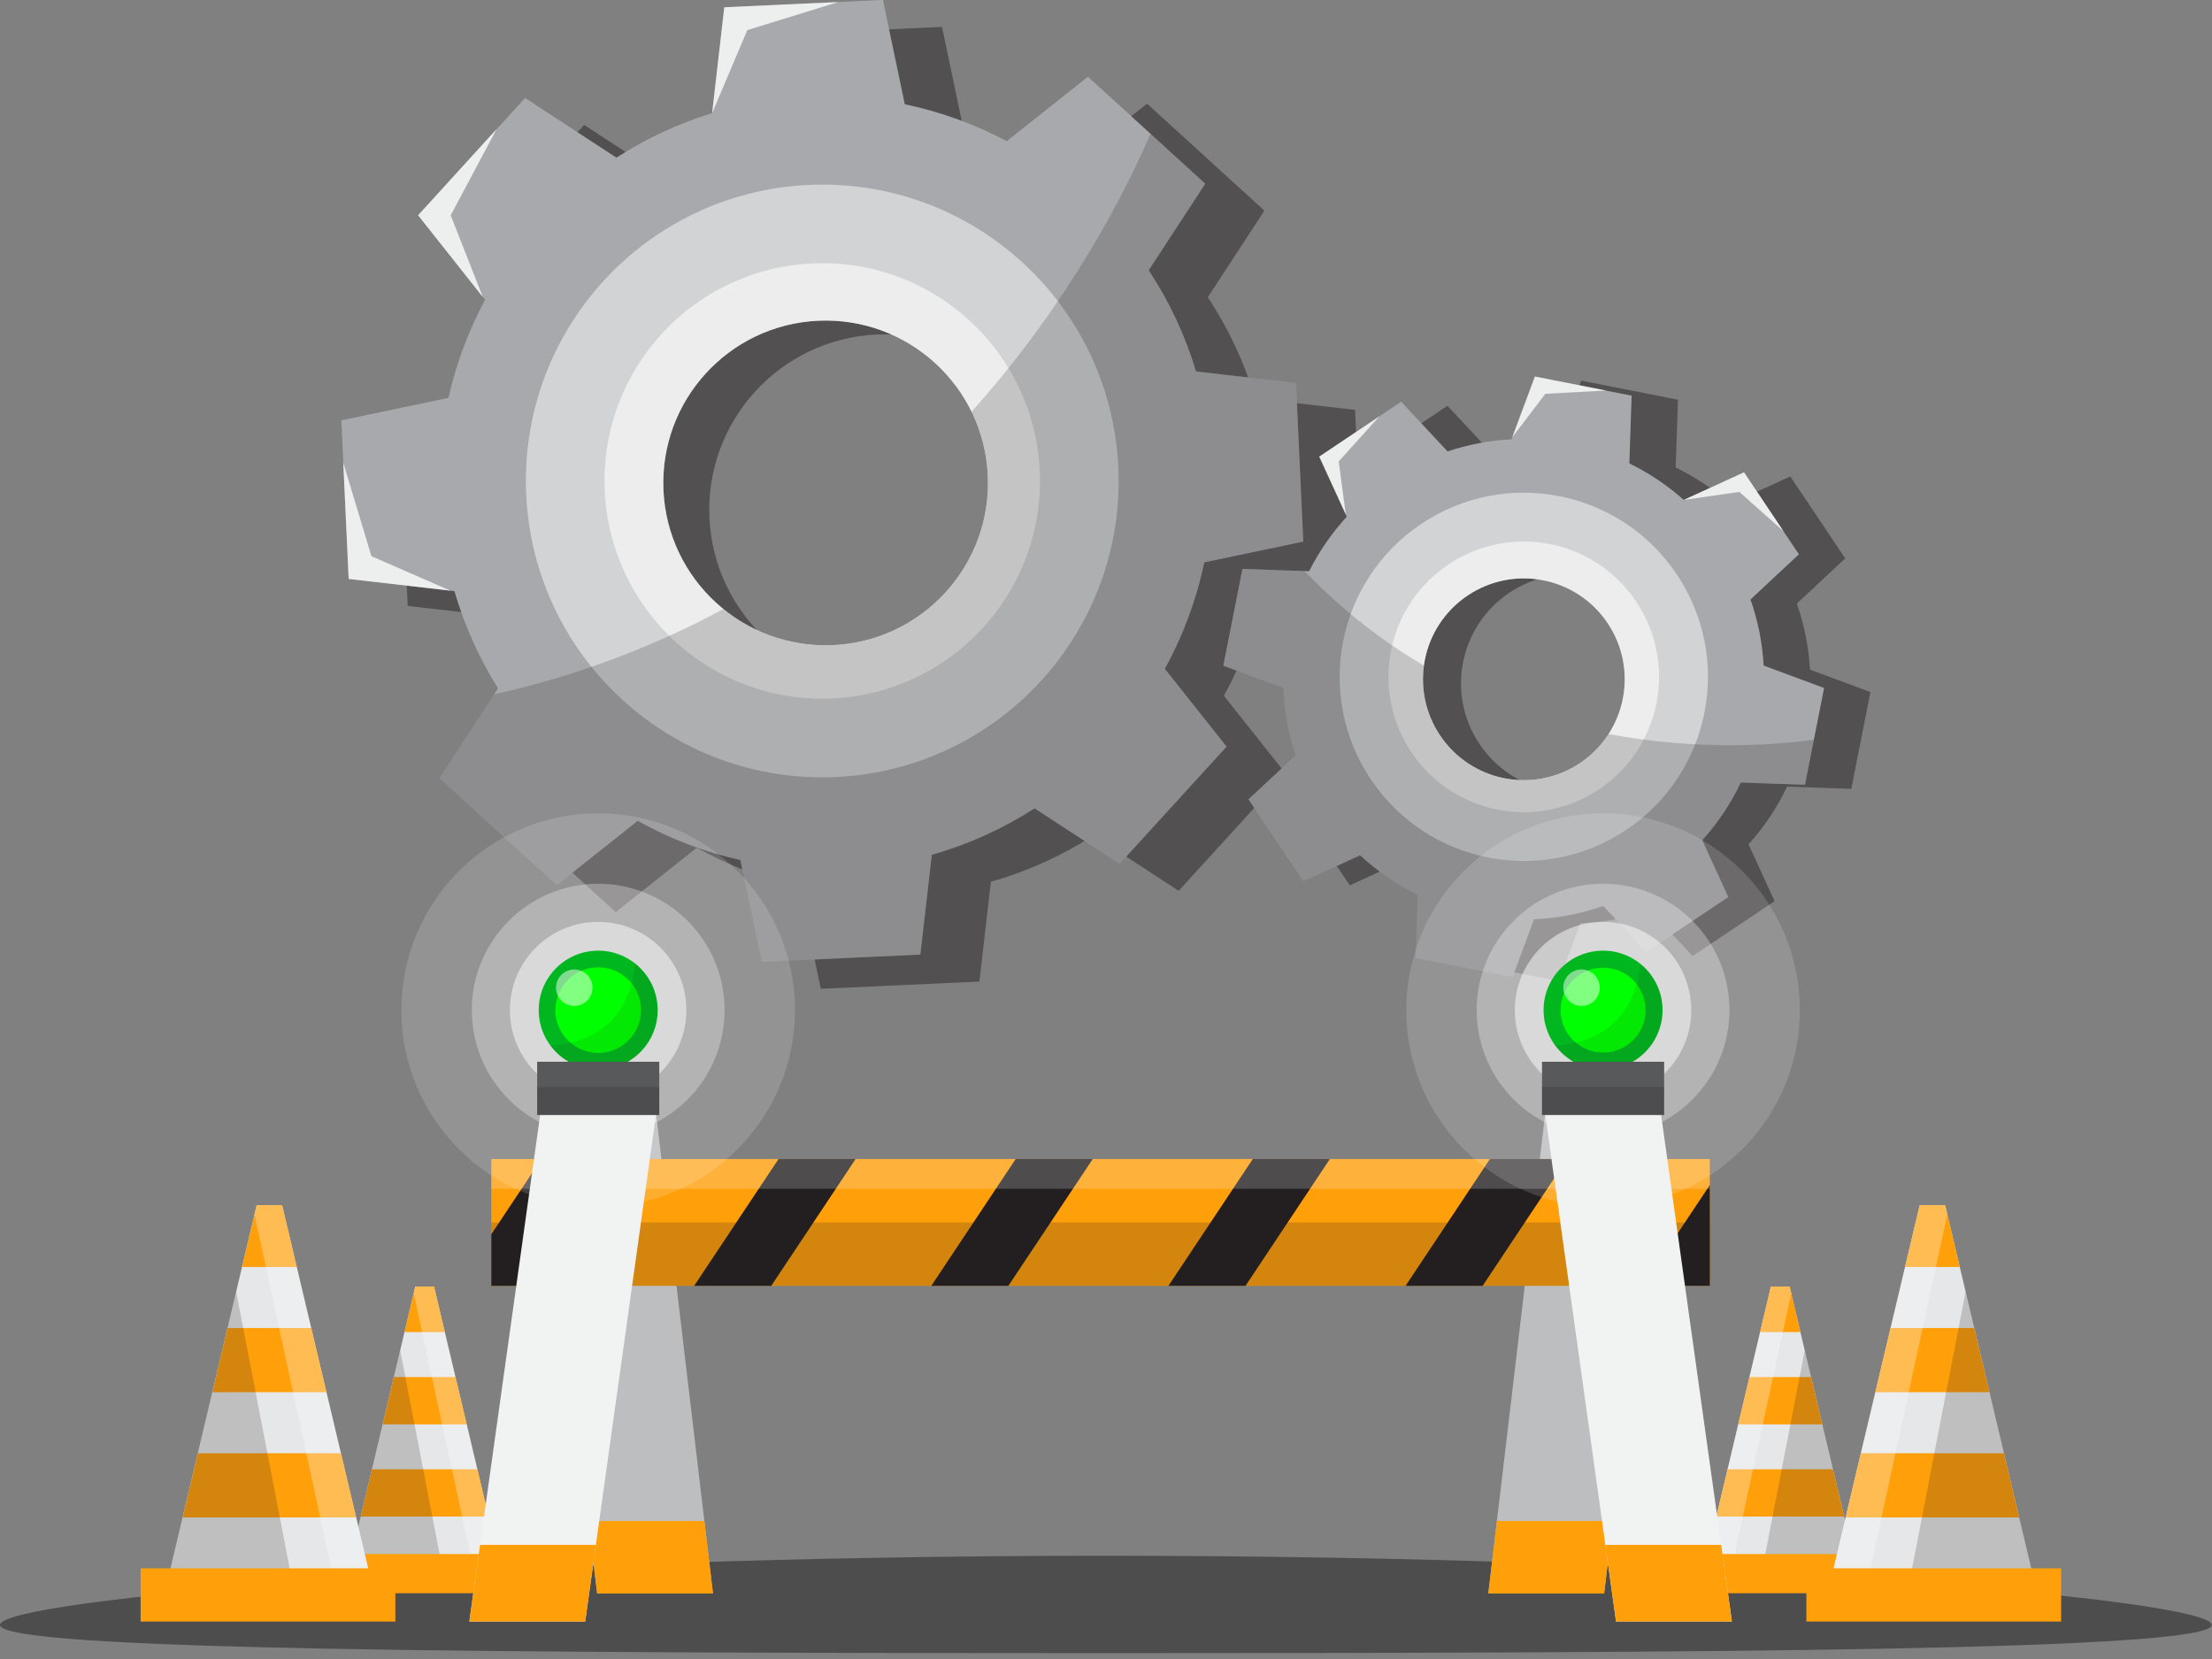 <svg width="320" height="240" viewBox="0 0 320 240" fill="none" xmlns="http://www.w3.org/2000/svg">
<rect x="0" y="0" width="320" height="240" fill="#808080" stroke="none"/>
<g clip-path="url(#clip0_3959_122479)">
<g opacity="0.5">
<path d="M197.091 82.247L196.036 59.302L181.578 57.636C180 52.378 177.673 47.462 174.727 42.996L182.909 30.473L165.942 14.996L154.196 24.32C149.607 21.884 144.655 20.065 139.44 18.982L136.276 3.891L113.331 4.945L111.571 20.262C106.618 21.782 101.971 23.964 97.724 26.705L84.509 18.073L69.033 35.04L78.727 47.258C76.342 51.68 74.546 56.444 73.418 61.462L57.927 64.705L58.982 87.651L74.284 89.411C75.746 94.436 77.884 99.164 80.596 103.476L72.102 116.473L89.069 131.949L100.8 122.64C105.396 125.2 110.393 127.134 115.651 128.32L118.742 143.047L141.687 141.993L143.345 127.556C148.684 126.044 153.673 123.76 158.211 120.836L170.509 128.873L185.985 111.905L177.055 100.654C179.673 95.891 181.615 90.705 182.756 85.251L197.091 82.247ZM102.633 74.931C101.985 60.924 112.822 49.04 126.829 48.393C140.836 47.745 152.72 58.582 153.367 72.589C154.015 86.596 143.178 98.48 129.171 99.127C115.164 99.775 103.28 88.938 102.633 74.931Z" fill="#231F20"/>
</g>
<g opacity="0.5">
<path d="M244.865 138.305L256.72 130.364L252.953 122.145C255.236 119.614 257.105 116.8 258.531 113.796L267.818 114.116L270.582 100.116L261.84 96.873C261.658 93.651 261.033 90.436 259.935 87.316L266.938 80.778L258.996 68.924L250.284 72.916C247.884 70.771 245.229 69.004 242.407 67.629L242.742 57.825L228.742 55.062L225.367 64.145C222.247 64.298 219.135 64.88 216.109 65.891L209.396 58.705L197.542 66.647L201.527 75.345C199.331 77.738 197.505 80.393 196.087 83.229L186.444 82.894L183.68 96.894L192.4 100.131C192.516 103.404 193.098 106.676 194.16 109.847L187.324 116.225L195.265 128.08L203.476 124.313C206 126.662 208.822 128.582 211.833 130.058L211.52 139.178L225.52 141.942L228.625 133.571C232 133.433 235.382 132.8 238.655 131.644L244.858 138.298L244.865 138.305ZM218.356 85.745C225.593 80.894 235.396 82.829 240.247 90.065C245.098 97.302 243.164 107.105 235.92 111.956C228.684 116.807 218.887 114.873 214.029 107.636C209.178 100.4 211.113 90.596 218.349 85.745H218.356Z" fill="#231F20"/>
</g>
<path d="M188.538 78.349L187.484 55.404L173.025 53.738C171.447 48.48 169.12 43.564 166.175 39.098L174.356 26.575L157.389 11.098L145.644 20.422C141.055 17.985 136.102 16.167 130.895 15.084L127.731 -0.007L104.785 1.047L103.025 16.364C98.073 17.884 93.425 20.065 89.178 22.807L75.964 14.175L60.487 31.142L70.182 43.36C67.804 47.782 66 52.545 64.873 57.564L49.382 60.807L50.436 83.753L65.738 85.513C67.2 90.538 69.338 95.258 72.051 99.578L63.556 112.574L80.531 128.051L92.254 118.742C96.851 121.309 101.84 123.236 107.105 124.422L110.196 139.149L133.142 138.094L134.8 123.658C140.131 122.145 145.127 119.862 149.665 116.938L161.964 124.974L177.44 108.007L168.509 96.756C171.127 91.993 173.069 86.807 174.211 81.353L188.538 78.349ZM94.08 71.033C93.433 57.025 104.269 45.142 118.276 44.495C132.291 43.847 144.167 54.684 144.815 68.691C145.462 82.698 134.625 94.582 120.618 95.229C106.611 95.876 94.727 85.04 94.08 71.033Z" fill="#A7A9AC"/>
<path d="M116.982 26.749C93.324 27.84 75.033 47.898 76.124 71.549C77.215 95.2 97.273 113.491 120.924 112.407C144.575 111.316 162.865 91.258 161.782 67.607C160.691 43.956 140.633 25.666 116.982 26.749ZM120.524 93.324C107.564 93.92 96.575 83.898 95.978 70.945C95.382 57.986 105.404 46.996 118.356 46.4C131.316 45.804 142.305 55.825 142.902 68.778C143.498 81.738 133.476 92.727 120.516 93.324H120.524Z" fill="#D1D3D4"/>
<path opacity="0.6" d="M117.505 38.109C100.124 38.909 86.684 53.651 87.484 71.025C88.284 88.407 103.025 101.84 120.4 101.04C137.782 100.24 151.222 85.498 150.415 68.124C149.615 50.742 134.88 37.302 117.498 38.109H117.505ZM120.524 93.324C107.564 93.92 96.575 83.898 95.978 70.945C95.382 57.985 105.404 46.996 118.356 46.4C131.316 45.804 142.305 55.825 142.902 68.778C143.498 81.738 133.476 92.727 120.516 93.324H120.524Z" fill="white"/>
<path opacity="0.8" d="M104.778 1.054L103.018 16.378L108.109 4.356L121.251 0.298L104.778 1.054Z" fill="white"/>
<path opacity="0.8" d="M60.487 31.142L69.855 42.982L65.2 31.149L71.84 18.676L60.487 31.142Z" fill="white"/>
<path opacity="0.8" d="M50.444 83.753L65.149 85.447L53.731 80.458L49.658 66.931L50.444 83.753Z" fill="white"/>
<path opacity="0.2" d="M168.502 96.756C171.12 91.993 173.062 86.807 174.204 81.353L188.531 78.349L187.476 55.404L173.018 53.738C171.44 48.48 169.113 43.563 166.167 39.098L174.349 26.574L166.444 19.36C162.865 27.629 154.815 43.658 140.553 59.556C141.92 62.349 142.749 65.462 142.902 68.771C143.498 81.731 133.476 92.72 120.516 93.316C114.531 93.593 108.967 91.6 104.655 88.102C94.938 93.353 83.92 97.665 71.469 100.451L63.549 112.574L80.524 128.051L92.247 118.742C96.844 121.309 101.833 123.236 107.098 124.422L110.189 139.149L133.135 138.094L134.793 123.658C140.124 122.145 145.12 119.862 149.658 116.938L161.956 124.974L177.433 108.007L168.502 96.756Z" fill="#231F20"/>
<path d="M238.167 137.716L250.022 129.774L246.255 121.556C248.538 119.025 250.407 116.211 251.833 113.207L261.12 113.527L263.884 99.527L255.142 96.284C254.96 93.062 254.335 89.847 253.236 86.727L260.24 80.189L252.298 68.335L243.585 72.327C241.185 70.182 238.531 68.415 235.709 67.04L236.044 57.236L222.044 54.473L218.669 63.556C215.549 63.709 212.436 64.291 209.411 65.302L202.698 58.116L190.844 66.058L194.829 74.756C192.625 77.149 190.807 79.811 189.382 82.64L179.738 82.305L176.975 96.305L185.695 99.542C185.811 102.807 186.393 106.08 187.455 109.258L180.618 115.636L188.56 127.491L196.771 123.731C199.295 126.08 202.116 128 205.127 129.469L204.815 138.589L218.815 141.353L221.92 132.982C225.295 132.844 228.676 132.204 231.942 131.054L238.153 137.709L238.167 137.716ZM211.658 85.156C218.895 80.305 228.698 82.24 233.549 89.484C238.4 96.72 236.465 106.524 229.229 111.374C221.993 116.225 212.189 114.291 207.338 107.054C202.487 99.818 204.422 90.014 211.658 85.164V85.156Z" fill="#A7A9AC"/>
<path d="M242.567 83.084C234.378 70.865 217.825 67.593 205.607 75.789C193.389 83.978 190.124 100.531 198.313 112.749C206.509 124.967 223.055 128.24 235.273 120.044C247.491 111.855 250.764 95.302 242.567 83.084ZM208.327 106.393C203.84 99.695 205.629 90.633 212.327 86.145C219.025 81.658 228.087 83.447 232.575 90.145C237.062 96.844 235.273 105.905 228.575 110.393C221.876 114.88 212.815 113.091 208.327 106.393Z" fill="#D1D3D4"/>
<path opacity="0.6" d="M236.691 87.018C230.676 78.036 218.516 75.636 209.535 81.658C200.56 87.68 198.153 99.833 204.175 108.814C210.189 117.796 222.349 120.196 231.331 114.182C240.313 108.167 242.713 96.007 236.691 87.025V87.018ZM208.32 106.393C203.833 99.695 205.622 90.633 212.32 86.145C219.018 81.658 228.08 83.447 232.567 90.145C237.055 96.844 235.265 105.905 228.567 110.393C221.869 114.88 212.807 113.091 208.32 106.393Z" fill="white"/>
<path opacity="0.8" d="M252.298 68.327L243.585 72.32L251.615 71.163L258 76.836L252.298 68.327Z" fill="white"/>
<path opacity="0.8" d="M222.051 54.473L218.771 63.258L223.564 56.974L232.327 56.495L222.051 54.473Z" fill="white"/>
<path opacity="0.8" d="M190.858 66.058L194.691 74.422L193.665 66.749L199.549 60.233L190.858 66.058Z" fill="white"/>
<path opacity="0.2" d="M221.935 132.996C225.309 132.858 228.691 132.218 231.956 131.069L238.167 137.724L250.022 129.782L246.255 121.564C248.538 119.033 250.407 116.218 251.833 113.215L261.12 113.535L262.407 107.011C256.865 107.775 245.753 108.647 232.713 106.189C231.665 107.811 230.276 109.258 228.567 110.4C221.869 114.887 212.807 113.098 208.32 106.4C206.247 103.309 205.52 99.709 205.993 96.291C200.073 92.822 194.233 88.349 188.742 82.626L179.745 82.313L176.982 96.313L185.702 99.549C185.818 102.815 186.4 106.087 187.462 109.265L180.625 115.644L188.567 127.498L196.778 123.738C199.302 126.087 202.124 128.007 205.135 129.476L204.822 138.596L218.822 141.36L221.927 132.989L221.935 132.996Z" fill="#231F20"/>
<path opacity="0.4" d="M319.964 235.069C319.964 238.771 248.335 239.149 159.985 239.149C71.636 239.149 0 238.771 0 235.069C0 231.367 71.629 225.062 159.978 225.062C248.327 225.062 319.956 231.367 319.956 235.069H319.964Z" fill="black"/>
<path d="M256.189 186.116L246.182 228.32H268.902L258.895 186.116H256.189Z" fill="#E6E7E8"/>
<path d="M256.189 186.116L254.625 192.706H260.458L258.895 186.116H256.189Z" fill="#FF9F0A"/>
<path d="M253.084 199.207L251.462 206.051H263.622L262 199.207H253.084Z" fill="#FF9F0A"/>
<path d="M266.785 219.396L265.164 212.553H249.92L248.298 219.396H266.785Z" fill="#FF9F0A"/>
<path opacity="0.2" d="M268.742 227.651L261.084 195.345L254.829 227.651H268.742Z" fill="#231F20"/>
<path opacity="0.3" d="M259.127 187.113L258.895 186.116H256.189L246.182 228.32H250.182L259.127 187.113Z" fill="white"/>
<path d="M271.265 224.815H244.116V230.487H271.265V224.815Z" fill="#FF9F0A"/>
<path d="M62.785 186.116L72.793 228.32H50.073L60.08 186.116H62.785Z" fill="#E6E7E8"/>
<path d="M62.785 186.116L64.349 192.706H58.516L60.08 186.116H62.785Z" fill="#FF9F0A"/>
<path d="M65.891 199.207L67.513 206.051H55.353L56.974 199.207H65.891Z" fill="#FF9F0A"/>
<path d="M52.189 219.396L53.811 212.553H69.055L70.676 219.396H52.189Z" fill="#FF9F0A"/>
<path opacity="0.2" d="M50.233 227.651L57.891 195.345L64.145 227.651H50.233Z" fill="#231F20"/>
<path opacity="0.3" d="M59.847 187.113L60.08 186.116H62.785L72.793 228.32H68.793L59.847 187.113Z" fill="white"/>
<path d="M74.865 224.815H47.716V230.487H74.865V224.815Z" fill="#FF9F0A"/>
<path d="M277.716 174.342L264.124 231.636H294.975L281.389 174.342H277.716Z" fill="#E6E7E8"/>
<path d="M277.716 174.342L275.593 183.287H283.505L281.389 174.342H277.716Z" fill="#FF9F0A"/>
<path d="M273.498 192.116L271.302 201.404H287.804L285.6 192.116H273.498Z" fill="#FF9F0A"/>
<path d="M292.102 219.52L289.898 210.233H269.207L267.004 219.52H292.102Z" fill="#FF9F0A"/>
<path opacity="0.2" d="M294.764 230.727L284.356 186.873L275.869 230.727H294.764Z" fill="#231F20"/>
<path opacity="0.3" d="M281.709 175.695L281.389 174.342H277.716L264.124 231.636H269.564L281.709 175.695Z" fill="white"/>
<path d="M298.175 226.88H261.324V234.582H298.175V226.88Z" fill="#FF9F0A"/>
<path d="M40.807 174.342L54.393 231.636H23.542L37.135 174.342H40.807Z" fill="#E6E7E8"/>
<path d="M40.807 174.342L42.924 183.287H35.018L37.135 174.342H40.807Z" fill="#FF9F0A"/>
<path d="M45.018 192.116L47.222 201.404H30.72L32.916 192.116H45.018Z" fill="#FF9F0A"/>
<path d="M26.422 219.52L28.618 210.233H49.316L51.52 219.52H26.422Z" fill="#FF9F0A"/>
<path opacity="0.2" d="M23.76 230.727L34.167 186.873L42.647 230.727H23.76Z" fill="#231F20"/>
<path opacity="0.3" d="M36.815 175.695L37.135 174.342H40.807L54.393 231.636H48.953L36.815 175.695Z" fill="white"/>
<path d="M57.193 226.88H20.342V234.582H57.193V226.88Z" fill="#FF9F0A"/>
<path d="M232.065 230.524H215.309L223.513 161.273H240.276L232.065 230.524Z" fill="#BCBEC0"/>
<path d="M216.553 220.044L215.309 230.524H232.065L233.309 220.044H216.553Z" fill="#FF9F0A"/>
<path d="M86.385 230.524H103.142L94.931 161.273H78.174L86.385 230.524Z" fill="#BCBEC0"/>
<path d="M86.385 230.524H103.142L101.898 220.044H85.142L86.385 230.524Z" fill="#FF9F0A"/>
<path d="M247.345 167.673H71.076V186.015H247.345V167.673Z" fill="#FF9F0A"/>
<path d="M111.571 186.015H100.422L112.625 167.673H123.775L111.571 186.015ZM158.08 167.673H146.931L134.727 186.015H145.876L158.08 167.673ZM78.32 167.673L71.076 178.56V186.015H77.265L89.469 167.673H78.32ZM192.385 167.673H181.236L169.033 186.015H180.182L192.385 167.673ZM247.353 186.015V171.426L237.651 186.015H247.353ZM226.691 167.673H215.542L203.338 186.015H214.487L226.691 167.673Z" fill="#231F20"/>
<path opacity="0.2" d="M247.345 176.844H71.076V186.015H247.345V176.844Z" fill="#231F20"/>
<path opacity="0.2" d="M247.345 167.666H71.076V171.971H247.345V167.666Z" fill="white"/>
<path opacity="0.15" d="M115.011 146.131C115.011 161.855 102.262 174.604 86.538 174.604C70.814 174.604 58.065 161.855 58.065 146.131C58.065 130.407 70.814 117.658 86.538 117.658C102.262 117.658 115.011 130.407 115.011 146.131Z" fill="white"/>
<path opacity="0.3" d="M104.822 146.131C104.822 156.225 96.64 164.414 86.538 164.414C76.436 164.414 68.254 156.225 68.254 146.131C68.254 136.036 76.444 127.847 86.538 127.847C96.633 127.847 104.822 136.036 104.822 146.131Z" fill="white"/>
<path opacity="0.5" d="M99.289 146.438C99.462 139.391 93.89 133.538 86.843 133.364C79.796 133.191 73.942 138.763 73.769 145.81C73.596 152.857 79.168 158.71 86.215 158.884C93.262 159.057 99.115 153.485 99.289 146.438Z" fill="white"/>
<path d="M95.142 146.131C95.142 150.88 91.287 154.735 86.538 154.735C81.789 154.735 77.934 150.88 77.934 146.131C77.934 141.382 81.789 137.527 86.538 137.527C91.287 137.527 95.142 141.382 95.142 146.131Z" fill="#00B71F"/>
<path d="M92.734 146.131C92.734 149.556 89.956 152.327 86.538 152.327C83.12 152.327 80.342 149.549 80.342 146.131C80.342 142.713 83.12 139.935 86.538 139.935C89.956 139.935 92.734 142.705 92.734 146.131Z" fill="#00FF00"/>
<path opacity="0.5" d="M80.436 142.887C80.436 144.342 81.622 145.527 83.076 145.527C84.531 145.527 85.716 144.349 85.716 142.887C85.716 141.425 84.531 140.247 83.076 140.247C81.622 140.247 80.436 141.425 80.436 142.887Z" fill="white"/>
<path opacity="0.1" d="M86.538 154.742C91.287 154.742 95.142 150.887 95.142 146.138C95.142 143.418 93.876 141.004 91.913 139.426C91.578 143.026 89.68 150.655 79.629 151.251C81.193 153.367 83.702 154.742 86.538 154.742Z" fill="#231F20"/>
<path d="M84.654 234.582H67.898L78.145 161.273H94.902L84.654 234.582Z" fill="#F1F2F2"/>
<path d="M95.374 153.6H77.709V161.302H95.374V153.6Z" fill="#58595B"/>
<path opacity="0.2" d="M95.374 157.258H77.709V161.302H95.374V157.258Z" fill="#231F20"/>
<path d="M69.447 223.491L67.898 234.582H84.654L86.204 223.491H69.447Z" fill="#FF9F0A"/>
<path opacity="0.15" d="M203.433 146.131C203.433 161.855 216.182 174.604 231.905 174.604C247.629 174.604 260.378 161.855 260.378 146.131C260.378 130.407 247.629 117.658 231.905 117.658C216.182 117.658 203.433 130.407 203.433 146.131Z" fill="white"/>
<path opacity="0.3" d="M213.622 146.131C213.622 156.225 221.811 164.414 231.905 164.414C242 164.414 250.189 156.225 250.189 146.131C250.189 136.036 242 127.847 231.905 127.847C221.811 127.847 213.622 136.036 213.622 146.131Z" fill="white"/>
<path opacity="0.5" d="M219.142 146.131C219.142 153.178 224.858 158.894 231.905 158.894C238.953 158.894 244.669 153.178 244.669 146.131C244.669 139.084 238.953 133.367 231.905 133.367C224.858 133.367 219.142 139.084 219.142 146.131Z" fill="white"/>
<path d="M223.302 146.131C223.302 150.88 227.156 154.735 231.905 154.735C236.655 154.735 240.509 150.88 240.509 146.131C240.509 141.382 236.655 137.527 231.905 137.527C227.156 137.527 223.302 141.382 223.302 146.131Z" fill="#00B71F"/>
<path d="M225.767 146.131C225.767 149.52 228.516 152.269 231.913 152.269C235.309 152.269 238.058 149.52 238.058 146.131C238.058 142.742 235.309 139.993 231.913 139.993C228.516 139.993 225.767 142.742 225.767 146.131Z" fill="#00FF00"/>
<path opacity="0.5" d="M226.153 142.887C226.153 144.342 227.331 145.527 228.793 145.527C230.255 145.527 231.433 144.349 231.433 142.887C231.433 141.425 230.255 140.247 228.793 140.247C227.331 140.247 226.153 141.425 226.153 142.887Z" fill="white"/>
<path opacity="0.1" d="M231.927 154.742C236.676 154.742 240.531 150.887 240.531 146.138C240.531 143.418 239.265 141.004 237.302 139.426C236.967 143.026 235.069 150.655 225.018 151.251C226.589 153.367 229.091 154.742 231.927 154.742Z" fill="#231F20"/>
<path d="M233.789 234.582H250.545L240.305 161.273H223.549L233.789 234.582Z" fill="#F1F2F2"/>
<path d="M240.742 153.6H223.076V161.302H240.742V153.6Z" fill="#58595B"/>
<path opacity="0.2" d="M240.742 157.222H223.076V161.295H240.742V157.222Z" fill="#231F20"/>
<path d="M233.789 234.582H250.545L248.996 223.491H232.24L233.789 234.582Z" fill="#FF9F0A"/>
</g>
<defs>
<clipPath id="clip0_3959_122479">
<rect width="320" height="240" fill="white"/>
</clipPath>
</defs>
</svg>
